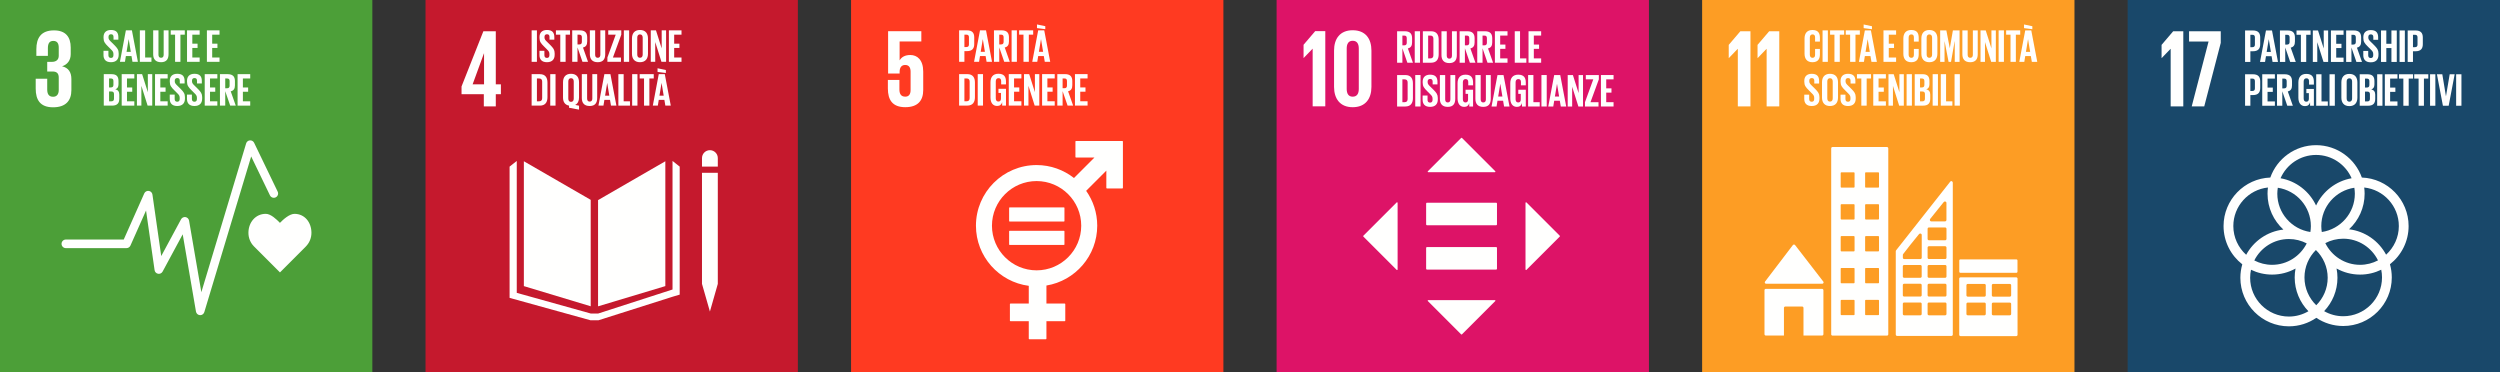<?xml version="1.0" encoding="UTF-8"?>
<svg width="470px" height="70px" viewBox="0 0 470 70" version="1.1" xmlns="http://www.w3.org/2000/svg" xmlns:xlink="http://www.w3.org/1999/xlink">
    <rect x="0" y="0" width="470" height="70" fill="#333333" stroke="none"/>
    <title>terremoto-turchia-siria-ita</title>
    <g id="🔪-05-Export" stroke="none" stroke-width="1" fill="none" fill-rule="evenodd">
        <g id="Icone" transform="translate(-160, -2779)">
            <g id="terremoto-turchia-siria-ita" transform="translate(160, 2779)">
                <g id="SDG-icon-IT--03">
                    <polygon id="Fill-1" fill="#4C9F38" points="0 70 70 70 70 0 0 0"></polygon>
                    <path d="M9.982,20.172 C12.379,20.172 13.42,18.901 13.42,16.942 L13.42,14.859 C13.42,13.567 12.858,12.733 11.67,12.463 C12.649,12.151 13.295,11.358 13.295,10.171 L13.295,8.941 C13.295,6.941 12.337,5.712 10.149,5.712 C7.69,5.712 6.835,7.17 6.835,9.254 L6.835,10.503 L9.002,10.503 L9.002,9.066 C9.002,8.191 9.274,7.691 10.024,7.691 C10.775,7.691 11.044,8.191 11.044,8.962 L11.044,10.483 C11.044,11.233 10.545,11.629 9.774,11.629 L8.877,11.629 L8.877,13.442 L9.878,13.442 C10.711,13.442 11.044,13.838 11.044,14.588 L11.044,16.922 C11.044,17.671 10.711,18.193 9.982,18.193 C9.169,18.193 8.877,17.651 8.877,16.818 L8.877,14.797 L6.712,14.797 L6.712,16.651 C6.712,18.797 7.565,20.172 9.982,20.172" id="Fill-3" fill="#FFFFFE"></path>
                    <path d="M58.551,43.773 C58.551,41.801 57.286,40.203 55.37,40.203 C54.412,40.203 53.256,41.252 52.628,41.897 C52.001,41.251 50.921,40.201 49.963,40.201 C48.047,40.201 46.704,41.8 46.704,43.772 C46.704,44.758 47.092,45.65 47.721,46.297 L52.633,51.217 L57.537,46.302 L57.534,46.299 C58.162,45.652 58.551,44.759 58.551,43.773" id="Fill-4" fill="#FFFFFE"></path>
                    <path d="M37.639,59.251 C37.623,59.251 37.606,59.25 37.589,59.249 C37.216,59.226 36.907,58.949 36.844,58.581 L34.349,44.05 L30.57,51.057 C30.405,51.364 30.059,51.529 29.719,51.468 C29.376,51.407 29.111,51.133 29.062,50.789 L27.457,39.575 L24.522,46.168 C24.392,46.459 24.104,46.647 23.785,46.647 L12.376,46.647 C11.931,46.647 11.57,46.285 11.57,45.84 C11.57,45.395 11.931,45.033 12.376,45.033 L23.261,45.033 L27.122,36.361 C27.269,36.033 27.614,35.841 27.971,35.89 C28.326,35.94 28.607,36.219 28.658,36.575 L30.312,48.138 L34.039,41.227 C34.202,40.924 34.539,40.758 34.88,40.814 C35.219,40.87 35.486,41.135 35.544,41.474 L37.854,54.931 L46.275,26.96 C46.371,26.642 46.652,26.415 46.984,26.389 C47.316,26.364 47.629,26.543 47.773,26.842 L52.204,36.028 C52.398,36.429 52.229,36.911 51.828,37.104 C51.427,37.298 50.945,37.13 50.751,36.728 L47.222,29.411 L38.411,58.677 C38.308,59.019 37.993,59.251 37.639,59.251" id="Fill-5" fill="#FFFFFE"></path>
                    <path d="M19.457,10.349 L19.457,9.555 L20.382,9.555 L20.382,10.367 C20.382,10.699 20.53,10.891 20.871,10.891 C21.185,10.891 21.325,10.681 21.325,10.367 L21.325,10.14 C21.325,9.8 21.185,9.59 20.88,9.302 L20.295,8.717 C19.727,8.159 19.466,7.818 19.466,7.137 L19.466,6.937 C19.466,6.203 19.893,5.636 20.862,5.636 C21.857,5.636 22.25,6.125 22.25,6.98 L22.25,7.46 L21.342,7.46 L21.342,6.945 C21.342,6.605 21.185,6.439 20.871,6.439 C20.592,6.439 20.399,6.596 20.399,6.928 L20.399,7.05 C20.399,7.382 20.583,7.574 20.871,7.853 L21.508,8.482 C22.049,9.031 22.311,9.363 22.311,10.018 L22.311,10.306 C22.311,11.117 21.875,11.694 20.862,11.694 C19.85,11.694 19.457,11.126 19.457,10.349" id="Fill-6" fill="#FFFFFE"></path>
                    <path d="M23.795,9.747 L24.59,9.747 L24.197,7.373 L24.188,7.373 L23.795,9.747 Z M22.547,11.624 L23.664,5.706 L24.799,5.706 L25.925,11.624 L24.904,11.624 L24.721,10.542 L23.664,10.542 L23.49,11.624 L22.547,11.624 L22.547,11.624 Z" id="Fill-7" fill="#FFFFFE"></path>
                    <polyline id="Fill-8" fill="#FFFFFE" points="26.292 5.706 27.287 5.706 27.287 10.812 28.474 10.812 28.474 11.624 26.292 11.624 26.292 5.706"></polyline>
                    <path d="M31.686,5.706 L31.686,10.184 C31.686,11.1 31.294,11.694 30.281,11.694 C29.234,11.694 28.797,11.1 28.797,10.184 L28.797,5.706 L29.792,5.706 L29.792,10.28 C29.792,10.629 29.932,10.864 30.281,10.864 C30.63,10.864 30.77,10.629 30.77,10.28 L30.77,5.706 L31.686,5.706" id="Fill-9" fill="#FFFFFE"></path>
                    <polyline id="Fill-10" fill="#FFFFFE" points="32.097 5.706 34.742 5.706 34.742 6.518 33.921 6.518 33.921 11.624 32.917 11.624 32.917 6.518 32.097 6.518 32.097 5.706"></polyline>
                    <polyline id="Fill-11" fill="#FFFFFE" points="35.161 5.706 37.535 5.706 37.535 6.518 36.156 6.518 36.156 8.211 37.142 8.211 37.142 9.014 36.156 9.014 36.156 10.812 37.535 10.812 37.535 11.624 35.161 11.624 35.161 5.706"></polyline>
                    <polyline id="Fill-12" fill="#FFFFFE" points="38.897 5.706 41.271 5.706 41.271 6.518 39.892 6.518 39.892 8.211 40.878 8.211 40.878 9.014 39.892 9.014 39.892 10.812 41.271 10.812 41.271 11.624 38.897 11.624 38.897 5.706"></polyline>
                    <path d="M20.504,17.197 L20.504,19.047 L20.941,19.047 C21.272,19.047 21.43,18.882 21.43,18.567 L21.43,17.677 C21.43,17.363 21.281,17.197 20.932,17.197 L20.504,17.197 Z M20.504,16.438 L20.853,16.438 C21.176,16.438 21.325,16.272 21.325,15.958 L21.325,15.233 C21.325,14.91 21.176,14.753 20.845,14.753 L20.504,14.753 L20.504,16.438 Z M19.509,13.941 L20.949,13.941 C21.945,13.941 22.276,14.404 22.276,15.242 L22.276,15.844 C22.276,16.342 22.093,16.656 21.683,16.787 C22.18,16.9 22.425,17.232 22.425,17.773 L22.425,18.559 C22.425,19.397 22.049,19.859 21.054,19.859 L19.509,19.859 L19.509,13.941 L19.509,13.941 Z" id="Fill-13" fill="#FFFFFE"></path>
                    <polyline id="Fill-14" fill="#FFFFFE" points="22.879 13.941 25.253 13.941 25.253 14.753 23.874 14.753 23.874 16.446 24.86 16.446 24.86 17.249 23.874 17.249 23.874 19.047 25.253 19.047 25.253 19.859 22.879 19.859 22.879 13.941"></polyline>
                    <polyline id="Fill-15" fill="#FFFFFE" points="26.58 16.141 26.58 19.859 25.742 19.859 25.742 13.941 26.72 13.941 27.793 17.337 27.793 13.941 28.622 13.941 28.622 19.859 27.749 19.859 26.58 16.141"></polyline>
                    <polyline id="Fill-16" fill="#FFFFFE" points="29.146 13.941 31.521 13.941 31.521 14.753 30.142 14.753 30.142 16.446 31.128 16.446 31.128 17.249 30.142 17.249 30.142 19.047 31.521 19.047 31.521 19.859 29.146 19.859 29.146 13.941"></polyline>
                    <path d="M31.914,18.585 L31.914,17.791 L32.839,17.791 L32.839,18.602 C32.839,18.934 32.987,19.126 33.328,19.126 C33.642,19.126 33.782,18.916 33.782,18.602 L33.782,18.375 C33.782,18.035 33.642,17.825 33.336,17.537 L32.751,16.953 C32.184,16.394 31.922,16.054 31.922,15.373 L31.922,15.172 C31.922,14.439 32.35,13.872 33.319,13.872 C34.314,13.872 34.707,14.36 34.707,15.216 L34.707,15.696 L33.799,15.696 L33.799,15.181 C33.799,14.84 33.642,14.674 33.328,14.674 C33.048,14.674 32.856,14.832 32.856,15.163 L32.856,15.286 C32.856,15.617 33.04,15.809 33.328,16.088 L33.965,16.717 C34.506,17.267 34.768,17.598 34.768,18.253 L34.768,18.541 C34.768,19.353 34.331,19.929 33.319,19.929 C32.306,19.929 31.914,19.362 31.914,18.585" id="Fill-17" fill="#FFFFFE"></path>
                    <path d="M35.152,18.585 L35.152,17.791 L36.078,17.791 L36.078,18.602 C36.078,18.934 36.226,19.126 36.566,19.126 C36.881,19.126 37.02,18.916 37.02,18.602 L37.02,18.375 C37.02,18.035 36.881,17.825 36.575,17.537 L35.99,16.953 C35.423,16.394 35.161,16.054 35.161,15.373 L35.161,15.172 C35.161,14.439 35.589,13.872 36.558,13.872 C37.553,13.872 37.945,14.36 37.945,15.216 L37.945,15.696 L37.038,15.696 L37.038,15.181 C37.038,14.84 36.881,14.674 36.566,14.674 C36.287,14.674 36.095,14.832 36.095,15.163 L36.095,15.286 C36.095,15.617 36.278,15.809 36.566,16.088 L37.203,16.717 C37.745,17.267 38.006,17.598 38.006,18.253 L38.006,18.541 C38.006,19.353 37.57,19.929 36.558,19.929 C35.545,19.929 35.152,19.362 35.152,18.585" id="Fill-18" fill="#FFFFFE"></path>
                    <polyline id="Fill-19" fill="#FFFFFE" points="38.487 13.941 40.861 13.941 40.861 14.753 39.482 14.753 39.482 16.446 40.468 16.446 40.468 17.249 39.482 17.249 39.482 19.047 40.861 19.047 40.861 19.859 38.487 19.859 38.487 13.941"></polyline>
                    <path d="M42.345,14.753 L42.345,16.595 L42.677,16.595 C43.017,16.595 43.166,16.42 43.166,16.106 L43.166,15.233 C43.166,14.91 43.017,14.753 42.677,14.753 L42.345,14.753 Z M42.345,17.145 L42.345,19.859 L41.35,19.859 L41.35,13.941 L42.799,13.941 C43.803,13.941 44.169,14.439 44.169,15.268 L44.169,16.027 C44.169,16.665 43.943,17.04 43.375,17.171 L44.326,19.859 L43.279,19.859 L42.345,17.145 L42.345,17.145 Z" id="Fill-20" fill="#FFFFFE"></path>
                    <polyline id="Fill-21" fill="#FFFFFE" points="44.667 13.941 47.041 13.941 47.041 14.753 45.662 14.753 45.662 16.446 46.649 16.446 46.649 17.249 45.662 17.249 45.662 19.047 47.041 19.047 47.041 19.859 44.667 19.859 44.667 13.941"></polyline>
                </g>
                <g id="SDG-icon-IT--04" transform="translate(80, 0)">
                    <polygon id="Fill-1" fill="#C5192D" points="0 70 70 70 70 0 0 0"></polygon>
                    <path d="M8.853,15.855 L10.979,10.04 L11,10.04 L11,15.855 L8.853,15.855 Z M10.958,20.001 L13.209,20.001 L13.209,17.709 L14.168,17.709 L14.168,15.855 L13.209,15.855 L13.209,5.872 L10.874,5.872 L6.77,16.25 L6.77,17.709 L10.958,17.709 L10.958,20.001 L10.958,20.001 Z" id="Fill-3" fill="#FFFFFE"></path>
                    <polyline id="Fill-4" fill="#FFFFFE" points="31.053 37.572 18.486 30.315 18.486 53.79 31.053 57.581 31.053 37.572"></polyline>
                    <polyline id="Fill-5" fill="#FFFFFE" points="32.435 37.62 32.435 57.589 45.083 53.787 45.083 30.316 32.435 37.62"></polyline>
                    <path d="M54.948,29.721 C54.948,28.899 54.282,28.234 53.463,28.234 C52.64,28.234 51.975,28.899 51.975,29.721 L51.975,31.324 L54.948,31.324 L54.948,29.721" id="Fill-6" fill="#FFFFFE"></path>
                    <polyline id="Fill-7" fill="#FFFFFE" points="52.344 53.373 51.975 53.373 53.463 58.57 54.947 53.373 54.578 53.373 54.947 53.373 54.947 32.488 51.974 32.488 51.974 53.373 52.344 53.373"></polyline>
                    <polyline id="Fill-8" fill="#FFFFFE" points="47.782 31.323 46.435 30.259 46.435 54.426 32.472 58.938 31.053 58.938 17.151 55.055 17.151 30.259 15.803 31.323 15.803 56 30.989 60.204 32.535 60.204 46.545 55.755 47.782 55.391 47.782 31.323"></polyline>
                    <polygon id="Fill-9" fill="#FFFFFE" points="19.946 11.624 20.941 11.624 20.941 5.706 19.946 5.706"></polygon>
                    <path d="M21.421,10.349 L21.421,9.555 L22.346,9.555 L22.346,10.367 C22.346,10.699 22.495,10.891 22.835,10.891 C23.149,10.891 23.289,10.681 23.289,10.367 L23.289,10.14 C23.289,9.8 23.149,9.59 22.844,9.302 L22.259,8.717 C21.692,8.159 21.43,7.818 21.43,7.137 L21.43,6.937 C21.43,6.203 21.858,5.636 22.826,5.636 C23.821,5.636 24.214,6.125 24.214,6.98 L24.214,7.46 L23.307,7.46 L23.307,6.945 C23.307,6.605 23.149,6.439 22.835,6.439 C22.556,6.439 22.364,6.596 22.364,6.928 L22.364,7.05 C22.364,7.382 22.547,7.574 22.835,7.853 L23.472,8.482 C24.013,9.031 24.275,9.363 24.275,10.018 L24.275,10.306 C24.275,11.117 23.839,11.694 22.826,11.694 C21.814,11.694 21.421,11.126 21.421,10.349" id="Fill-10" fill="#FFFFFE"></path>
                    <polyline id="Fill-11" fill="#FFFFFE" points="24.512 5.706 27.156 5.706 27.156 6.518 26.336 6.518 26.336 11.624 25.332 11.624 25.332 6.518 24.512 6.518 24.512 5.706"></polyline>
                    <path d="M28.57,6.518 L28.57,8.359 L28.902,8.359 C29.242,8.359 29.391,8.185 29.391,7.871 L29.391,6.998 C29.391,6.675 29.242,6.518 28.902,6.518 L28.57,6.518 Z M28.57,8.909 L28.57,11.624 L27.575,11.624 L27.575,5.706 L29.024,5.706 C30.028,5.706 30.394,6.203 30.394,7.033 L30.394,7.792 C30.394,8.429 30.168,8.805 29.6,8.935 L30.552,11.624 L29.504,11.624 L28.57,8.909 L28.57,8.909 Z" id="Fill-12" fill="#FFFFFE"></path>
                    <path d="M33.782,5.706 L33.782,10.184 C33.782,11.1 33.389,11.694 32.376,11.694 C31.329,11.694 30.893,11.1 30.893,10.184 L30.893,5.706 L31.888,5.706 L31.888,10.28 C31.888,10.629 32.027,10.864 32.376,10.864 C32.726,10.864 32.865,10.629 32.865,10.28 L32.865,5.706 L33.782,5.706" id="Fill-13" fill="#FFFFFE"></path>
                    <polyline id="Fill-14" fill="#FFFFFE" points="35.231 10.812 36.741 10.812 36.741 11.624 34.192 11.624 34.192 10.812 35.755 6.518 34.349 6.518 34.349 5.706 36.802 5.706 36.802 6.518 35.231 10.812"></polyline>
                    <polygon id="Fill-15" fill="#FFFFFE" points="37.282 11.624 38.278 11.624 38.278 5.706 37.282 5.706"></polygon>
                    <path d="M40.826,10.253 L40.826,7.076 C40.826,6.719 40.669,6.465 40.311,6.465 C39.962,6.465 39.805,6.719 39.805,7.076 L39.805,10.253 C39.805,10.611 39.962,10.864 40.311,10.864 C40.669,10.864 40.826,10.611 40.826,10.253 Z M38.81,10.096 L38.81,7.233 C38.81,6.308 39.264,5.636 40.311,5.636 C41.368,5.636 41.821,6.308 41.821,7.233 L41.821,10.096 C41.821,11.013 41.368,11.694 40.311,11.694 C39.264,11.694 38.81,11.013 38.81,10.096 L38.81,10.096 Z" id="Fill-16" fill="#FFFFFE"></path>
                    <polyline id="Fill-17" fill="#FFFFFE" points="43.183 7.906 43.183 11.624 42.345 11.624 42.345 5.706 43.323 5.706 44.397 9.101 44.397 5.706 45.226 5.706 45.226 11.624 44.353 11.624 43.183 7.906"></polyline>
                    <polyline id="Fill-18" fill="#FFFFFE" points="45.75 5.706 48.124 5.706 48.124 6.518 46.745 6.518 46.745 8.211 47.731 8.211 47.731 9.014 46.745 9.014 46.745 10.812 48.124 10.812 48.124 11.624 45.75 11.624 45.75 5.706"></polyline>
                    <path d="M21.36,19.047 C21.77,19.047 21.927,18.803 21.927,18.445 L21.927,15.346 C21.927,14.997 21.77,14.753 21.36,14.753 L20.941,14.753 L20.941,19.047 L21.36,19.047 Z M22.922,15.53 L22.922,18.27 C22.922,19.178 22.547,19.859 21.482,19.859 L19.946,19.859 L19.946,13.941 L21.482,13.941 C22.547,13.941 22.922,14.613 22.922,15.53 L22.922,15.53 Z" id="Fill-19" fill="#FFFFFE"></path>
                    <polygon id="Fill-20" fill="#FFFFFE" points="23.446 19.859 24.442 19.859 24.442 13.941 23.446 13.941"></polygon>
                    <path d="M27.863,18.541 L27.863,15.312 C27.863,14.954 27.706,14.701 27.348,14.701 C26.999,14.701 26.842,14.954 26.842,15.312 L26.842,18.541 C26.842,18.89 26.999,19.152 27.348,19.152 C27.706,19.152 27.863,18.89 27.863,18.541 Z M26.982,20.261 L26.982,19.859 C26.187,19.72 25.847,19.135 25.847,18.332 L25.847,15.469 C25.847,14.544 26.301,13.872 27.348,13.872 C28.404,13.872 28.858,14.544 28.858,15.469 L28.858,18.332 C28.858,18.978 28.631,19.484 28.125,19.728 L28.858,19.868 L28.858,20.61 L26.982,20.261 L26.982,20.261 Z" id="Fill-21" fill="#FFFFFE"></path>
                    <path d="M32.271,13.941 L32.271,18.419 C32.271,19.335 31.879,19.929 30.866,19.929 C29.819,19.929 29.382,19.335 29.382,18.419 L29.382,13.941 L30.377,13.941 L30.377,18.515 C30.377,18.864 30.517,19.1 30.866,19.1 C31.215,19.1 31.355,18.864 31.355,18.515 L31.355,13.941 L32.271,13.941" id="Fill-22" fill="#FFFFFE"></path>
                    <path d="M33.756,17.983 L34.55,17.983 L34.157,15.608 L34.148,15.608 L33.756,17.983 Z M32.508,19.859 L33.625,13.941 L34.759,13.941 L35.885,19.859 L34.864,19.859 L34.681,18.777 L33.625,18.777 L33.45,19.859 L32.508,19.859 L32.508,19.859 Z" id="Fill-23" fill="#FFFFFE"></path>
                    <polyline id="Fill-24" fill="#FFFFFE" points="36.252 13.941 37.247 13.941 37.247 19.047 38.434 19.047 38.434 19.859 36.252 19.859 36.252 13.941"></polyline>
                    <polygon id="Fill-25" fill="#FFFFFE" points="38.845 19.859 39.84 19.859 39.84 13.941 38.845 13.941"></polygon>
                    <polyline id="Fill-26" fill="#FFFFFE" points="40.259 13.941 42.904 13.941 42.904 14.753 42.083 14.753 42.083 19.859 41.079 19.859 41.079 14.753 40.259 14.753 40.259 13.941"></polyline>
                    <path d="M43.977,17.983 L44.772,17.983 L44.379,15.608 L44.37,15.608 L43.977,17.983 Z M43.62,12.833 L45.182,13.164 L45.182,13.723 L43.62,13.522 L43.62,12.833 Z M42.729,19.859 L43.847,13.941 L44.981,13.941 L46.107,19.859 L45.086,19.859 L44.903,18.777 L43.847,18.777 L43.672,19.859 L42.729,19.859 L42.729,19.859 Z" id="Fill-27" fill="#FFFFFE"></path>
                </g>
                <g id="SDG-icon-IT--05" transform="translate(160, 0)">
                    <polygon id="Fill-1" fill="#FF3A21" points="0 70 70 70 70 0 0 0"></polygon>
                    <path d="M11.149,10.341 C10.212,10.341 9.525,10.673 9.15,11.319 L9.128,11.319 L9.128,7.799 L13.211,7.799 L13.211,5.863 L6.963,5.863 L6.963,13.819 L9.128,13.819 L9.128,13.506 C9.128,12.673 9.504,12.214 10.17,12.214 C10.899,12.214 11.192,12.715 11.192,13.486 L11.192,16.902 C11.192,17.652 10.92,18.172 10.191,18.172 C9.379,18.172 9.088,17.631 9.088,16.798 L9.088,15.027 L6.92,15.027 L6.92,16.631 C6.92,18.776 7.774,20.151 10.191,20.151 C12.587,20.151 13.565,18.881 13.565,16.922 L13.565,13.465 C13.565,11.236 12.42,10.341 11.149,10.341" id="Fill-3" fill="#FFFFFE"></path>
                    <path d="M34.879,50.824 C30.252,50.824 26.488,47.059 26.488,42.432 C26.488,37.805 30.252,34.04 34.879,34.04 C39.507,34.04 43.271,37.805 43.271,42.432 C43.271,47.059 39.507,50.824 34.879,50.824 M50.995,26.502 L42.29,26.502 C42.231,26.502 42.18,26.551 42.18,26.613 L42.18,29.505 C42.18,29.567 42.231,29.616 42.29,29.616 L45.756,29.616 L41.908,33.466 C39.969,31.943 37.53,31.031 34.879,31.031 C28.593,31.031 23.478,36.145 23.478,42.432 C23.478,48.22 27.814,53.01 33.408,53.734 L33.408,57.067 L29.974,57.067 C29.91,57.067 29.862,57.117 29.862,57.177 L29.862,60.278 C29.862,60.339 29.91,60.388 29.974,60.388 L33.408,60.388 L33.408,63.669 C33.408,63.73 33.457,63.779 33.518,63.779 L36.617,63.779 C36.678,63.779 36.729,63.73 36.729,63.669 L36.729,60.388 L40.162,60.388 C40.223,60.388 40.272,60.339 40.272,60.278 L40.272,57.177 C40.272,57.117 40.223,57.067 40.162,57.067 L36.729,57.067 L36.729,53.68 C42.138,52.793 46.279,48.088 46.279,42.432 C46.279,39.992 45.507,37.731 44.197,35.875 L47.991,32.08 L47.991,35.318 C47.991,35.379 48.042,35.428 48.103,35.428 L50.995,35.428 C51.057,35.428 51.108,35.379 51.108,35.318 L51.108,26.613 C51.108,26.551 51.057,26.502 50.995,26.502" id="Fill-4" fill="#FFFFFE"></path>
                    <path d="M40.005,38.987 L29.826,38.987 C29.765,38.987 29.716,39.033 29.716,39.087 L29.716,41.551 C29.716,41.609 29.765,41.652 29.826,41.652 L40.005,41.652 C40.068,41.652 40.117,41.609 40.117,41.551 L40.117,39.087 C40.117,39.033 40.068,38.987 40.005,38.987" id="Fill-5" fill="#FFFFFE"></path>
                    <path d="M40.005,43.387 L29.826,43.387 C29.765,43.387 29.716,43.434 29.716,43.49 L29.716,45.954 C29.716,46.009 29.765,46.053 29.826,46.053 L40.005,46.053 C40.068,46.053 40.117,46.009 40.117,45.954 L40.117,43.49 C40.117,43.434 40.068,43.387 40.005,43.387" id="Fill-6" fill="#FFFFFE"></path>
                    <path d="M21.308,6.515 L21.308,8.844 L21.674,8.844 C22.014,8.844 22.162,8.678 22.162,8.355 L22.162,6.994 C22.162,6.672 22.014,6.515 21.674,6.515 L21.308,6.515 Z M20.313,5.703 L21.787,5.703 C22.791,5.703 23.157,6.201 23.157,7.029 L23.157,8.277 C23.157,9.106 22.791,9.612 21.787,9.612 L21.308,9.612 L21.308,11.618 L20.313,11.618 L20.313,5.703 L20.313,5.703 Z" id="Fill-7" fill="#FFFFFE"></path>
                    <path d="M24.37,9.743 L25.164,9.743 L24.771,7.37 L24.763,7.37 L24.37,9.743 Z M23.123,11.618 L24.239,5.703 L25.373,5.703 L26.499,11.618 L25.478,11.618 L25.295,10.537 L24.239,10.537 L24.065,11.618 L23.123,11.618 L23.123,11.618 Z" id="Fill-8" fill="#FFFFFE"></path>
                    <path d="M27.86,6.515 L27.86,8.355 L28.192,8.355 C28.532,8.355 28.68,8.181 28.68,7.867 L28.68,6.994 C28.68,6.672 28.532,6.515 28.192,6.515 L27.86,6.515 Z M27.86,8.905 L27.86,11.618 L26.866,11.618 L26.866,5.703 L28.314,5.703 C29.317,5.703 29.684,6.201 29.684,7.029 L29.684,7.788 C29.684,8.425 29.457,8.8 28.89,8.931 L29.841,11.618 L28.794,11.618 L27.86,8.905 L27.86,8.905 Z" id="Fill-9" fill="#FFFFFE"></path>
                    <polygon id="Fill-10" fill="#FFFFFE" points="30.181 11.618 31.176 11.618 31.176 5.703 30.181 5.703"></polygon>
                    <polyline id="Fill-11" fill="#FFFFFE" points="31.595 5.703 34.238 5.703 34.238 6.515 33.418 6.515 33.418 11.618 32.415 11.618 32.415 6.515 31.595 6.515 31.595 5.703"></polyline>
                    <path d="M35.311,9.743 L36.105,9.743 L35.713,7.37 L35.704,7.37 L35.311,9.743 Z M34.954,4.595 L36.515,4.927 L36.515,5.485 L34.954,5.285 L34.954,4.595 Z M34.064,11.618 L35.181,5.703 L36.315,5.703 L37.44,11.618 L36.419,11.618 L36.236,10.537 L35.181,10.537 L35.006,11.618 L34.064,11.618 L34.064,11.618 Z" id="Fill-12" fill="#FFFFFE"></path>
                    <path d="M21.726,19.038 C22.136,19.038 22.293,18.794 22.293,18.436 L22.293,15.339 C22.293,14.99 22.136,14.746 21.726,14.746 L21.308,14.746 L21.308,19.038 L21.726,19.038 Z M23.288,15.522 L23.288,18.262 C23.288,19.169 22.913,19.85 21.848,19.85 L20.313,19.85 L20.313,13.935 L21.848,13.935 C22.913,13.935 23.288,14.606 23.288,15.522 L23.288,15.522 Z" id="Fill-13" fill="#FFFFFE"></path>
                    <polygon id="Fill-14" fill="#FFFFFE" points="23.812 19.85 24.806 19.85 24.806 13.935 23.812 13.935"></polygon>
                    <path d="M27.712,16.692 L29.125,16.692 L29.125,19.85 L28.41,19.85 L28.41,19.204 C28.279,19.649 28,19.92 27.459,19.92 C26.604,19.92 26.211,19.239 26.211,18.323 L26.211,15.461 C26.211,14.537 26.656,13.865 27.703,13.865 C28.802,13.865 29.125,14.476 29.125,15.348 L29.125,15.871 L28.218,15.871 L28.218,15.269 C28.218,14.903 28.078,14.694 27.72,14.694 C27.363,14.694 27.206,14.947 27.206,15.304 L27.206,18.48 C27.206,18.838 27.354,19.091 27.694,19.091 C28.017,19.091 28.183,18.908 28.183,18.524 L28.183,17.477 L27.712,17.477 L27.712,16.692" id="Fill-15" fill="#FFFFFE"></path>
                    <polyline id="Fill-16" fill="#FFFFFE" points="29.649 13.935 32.022 13.935 32.022 14.746 30.643 14.746 30.643 16.438 31.629 16.438 31.629 17.241 30.643 17.241 30.643 19.038 32.022 19.038 32.022 19.85 29.649 19.85 29.649 13.935"></polyline>
                    <polyline id="Fill-17" fill="#FFFFFE" points="33.348 16.133 33.348 19.85 32.511 19.85 32.511 13.935 33.488 13.935 34.561 17.328 34.561 13.935 35.39 13.935 35.39 19.85 34.517 19.85 33.348 16.133"></polyline>
                    <polyline id="Fill-18" fill="#FFFFFE" points="35.914 13.935 38.287 13.935 38.287 14.746 36.908 14.746 36.908 16.438 37.894 16.438 37.894 17.241 36.908 17.241 36.908 19.038 38.287 19.038 38.287 19.85 35.914 19.85 35.914 13.935"></polyline>
                    <path d="M39.77,14.746 L39.77,16.587 L40.101,16.587 C40.442,16.587 40.59,16.412 40.59,16.098 L40.59,15.226 C40.59,14.903 40.442,14.746 40.101,14.746 L39.77,14.746 Z M39.77,17.137 L39.77,19.85 L38.775,19.85 L38.775,13.935 L40.223,13.935 C41.227,13.935 41.593,14.432 41.593,15.261 L41.593,16.02 C41.593,16.657 41.367,17.032 40.799,17.163 L41.75,19.85 L40.703,19.85 L39.77,17.137 L39.77,17.137 Z" id="Fill-19" fill="#FFFFFE"></path>
                    <polyline id="Fill-20" fill="#FFFFFE" points="42.091 13.935 44.464 13.935 44.464 14.746 43.086 14.746 43.086 16.438 44.071 16.438 44.071 17.241 43.086 17.241 43.086 19.038 44.464 19.038 44.464 19.85 42.091 19.85 42.091 13.935"></polyline>
                </g>
                <g id="SDG-icon-IT--10" transform="translate(240, 0)">
                    <polygon id="Fill-1" fill="#DD1367" points="0 70 70 70 70 0 0 0"></polygon>
                    <polyline id="Fill-3" fill="#FFFFFE" points="6.78 9.167 6.78 19.988 9.156 19.988 9.156 5.852 7.259 5.852 5.07 8.417 5.07 10.898 5.09 10.898 6.758 9.167 6.78 9.167"></polyline>
                    <path d="M13.18,16.715 L13.18,9.126 C13.18,8.271 13.492,7.666 14.306,7.666 C15.14,7.666 15.452,8.271 15.452,9.126 L15.452,16.715 C15.452,17.57 15.14,18.174 14.306,18.174 C13.492,18.174 13.18,17.57 13.18,16.715 M17.829,16.34 L17.829,9.501 C17.829,7.29 16.725,5.686 14.306,5.686 C11.909,5.686 10.802,7.29 10.802,9.501 L10.802,16.34 C10.802,18.528 11.909,20.155 14.306,20.155 C16.725,20.155 17.829,18.528 17.829,16.34" id="Fill-4" fill="#FFFFFE"></path>
                    <path d="M41.29,46.447 L28.255,46.447 C28.177,46.447 28.113,46.518 28.113,46.605 L28.113,50.522 C28.113,50.611 28.177,50.681 28.255,50.681 L41.29,50.681 C41.37,50.681 41.433,50.611 41.433,50.522 L41.433,46.605 C41.433,46.518 41.37,46.447 41.29,46.447" id="Fill-5" fill="#FFFFFE"></path>
                    <path d="M41.29,38.111 L28.255,38.111 C28.177,38.111 28.113,38.182 28.113,38.269 L28.113,42.187 C28.113,42.276 28.177,42.346 28.255,42.346 L41.29,42.346 C41.37,42.346 41.433,42.276 41.433,42.187 L41.433,38.269 C41.433,38.182 41.37,38.111 41.29,38.111" id="Fill-6" fill="#FFFFFE"></path>
                    <path d="M41.107,32.189 L34.85,25.932 C34.808,25.89 34.739,25.89 34.697,25.932 L28.44,32.189 C28.372,32.257 28.42,32.374 28.516,32.374 L41.03,32.374 C41.127,32.374 41.175,32.257 41.107,32.189" id="Fill-7" fill="#FFFFFE"></path>
                    <path d="M46.98,50.729 L53.237,44.473 C53.28,44.43 53.28,44.362 53.237,44.32 L46.98,38.063 C46.912,37.995 46.796,38.043 46.796,38.139 L46.796,50.653 C46.796,50.749 46.912,50.798 46.98,50.729" id="Fill-8" fill="#FFFFFE"></path>
                    <path d="M28.44,56.603 L34.697,62.86 C34.739,62.902 34.808,62.902 34.85,62.86 L41.107,56.603 C41.175,56.535 41.127,56.419 41.03,56.419 L28.516,56.419 C28.42,56.419 28.372,56.535 28.44,56.603" id="Fill-9" fill="#FFFFFE"></path>
                    <path d="M22.566,38.063 L16.309,44.32 C16.267,44.362 16.267,44.43 16.309,44.473 L22.566,50.729 C22.634,50.798 22.751,50.749 22.751,50.653 L22.751,38.139 C22.751,38.043 22.634,37.995 22.566,38.063" id="Fill-10" fill="#FFFFFE"></path>
                    <path d="M23.649,6.687 L23.649,8.528 L23.981,8.528 C24.321,8.528 24.469,8.354 24.469,8.039 L24.469,7.167 C24.469,6.844 24.321,6.687 23.981,6.687 L23.649,6.687 Z M23.649,9.078 L23.649,11.791 L22.655,11.791 L22.655,5.876 L24.103,5.876 C25.106,5.876 25.473,6.373 25.473,7.202 L25.473,7.961 C25.473,8.598 25.246,8.973 24.679,9.104 L25.63,11.791 L24.583,11.791 L23.649,9.078 L23.649,9.078 Z" id="Fill-11" fill="#FFFFFE"></path>
                    <polygon id="Fill-12" fill="#FFFFFE" points="25.97 11.791 26.965 11.791 26.965 5.876 25.97 5.876"></polygon>
                    <path d="M28.91,10.98 C29.32,10.98 29.478,10.735 29.478,10.378 L29.478,7.28 C29.478,6.932 29.32,6.687 28.91,6.687 L28.492,6.687 L28.492,10.98 L28.91,10.98 Z M30.472,7.464 L30.472,10.203 C30.472,11.11 30.097,11.791 29.033,11.791 L27.497,11.791 L27.497,5.876 L29.033,5.876 C30.097,5.876 30.472,6.548 30.472,7.464 L30.472,7.464 Z" id="Fill-13" fill="#FFFFFE"></path>
                    <path d="M33.884,5.876 L33.884,10.351 C33.884,11.267 33.491,11.861 32.479,11.861 C31.432,11.861 30.996,11.267 30.996,10.351 L30.996,5.876 L31.99,5.876 L31.99,10.447 C31.99,10.796 32.13,11.032 32.479,11.032 C32.828,11.032 32.967,10.796 32.967,10.447 L32.967,5.876 L33.884,5.876" id="Fill-14" fill="#FFFFFE"></path>
                    <path d="M35.402,6.687 L35.402,8.528 L35.734,8.528 C36.074,8.528 36.222,8.354 36.222,8.039 L36.222,7.167 C36.222,6.844 36.074,6.687 35.734,6.687 L35.402,6.687 Z M35.402,9.078 L35.402,11.791 L34.407,11.791 L34.407,5.876 L35.856,5.876 C36.859,5.876 37.225,6.373 37.225,7.202 L37.225,7.961 C37.225,8.598 36.998,8.973 36.431,9.104 L37.382,11.791 L36.335,11.791 L35.402,9.078 L35.402,9.078 Z" id="Fill-15" fill="#FFFFFE"></path>
                    <path d="M38.718,6.687 L38.718,8.528 L39.049,8.528 C39.389,8.528 39.538,8.354 39.538,8.039 L39.538,7.167 C39.538,6.844 39.389,6.687 39.049,6.687 L38.718,6.687 Z M38.718,9.078 L38.718,11.791 L37.723,11.791 L37.723,5.876 L39.171,5.876 C40.174,5.876 40.541,6.373 40.541,7.202 L40.541,7.961 C40.541,8.598 40.314,8.973 39.747,9.104 L40.698,11.791 L39.651,11.791 L38.718,9.078 L38.718,9.078 Z" id="Fill-16" fill="#FFFFFE"></path>
                    <polyline id="Fill-17" fill="#FFFFFE" points="41.039 5.876 43.412 5.876 43.412 6.687 42.033 6.687 42.033 8.38 43.019 8.38 43.019 9.182 42.033 9.182 42.033 10.98 43.412 10.98 43.412 11.791 41.039 11.791 41.039 5.876"></polyline>
                    <polyline id="Fill-18" fill="#FFFFFE" points="44.773 5.876 45.768 5.876 45.768 10.98 46.954 10.98 46.954 11.791 44.773 11.791 44.773 5.876"></polyline>
                    <polyline id="Fill-19" fill="#FFFFFE" points="47.364 5.876 49.737 5.876 49.737 6.687 48.359 6.687 48.359 8.38 49.345 8.38 49.345 9.182 48.359 9.182 48.359 10.98 49.737 10.98 49.737 11.791 47.364 11.791 47.364 5.876"></polyline>
                    <path d="M24.068,19.211 C24.478,19.211 24.635,18.967 24.635,18.609 L24.635,15.512 C24.635,15.163 24.478,14.919 24.068,14.919 L23.649,14.919 L23.649,19.211 L24.068,19.211 Z M25.63,15.695 L25.63,18.434 C25.63,19.342 25.254,20.022 24.19,20.022 L22.655,20.022 L22.655,14.107 L24.19,14.107 C25.254,14.107 25.63,14.779 25.63,15.695 L25.63,15.695 Z" id="Fill-20" fill="#FFFFFE"></path>
                    <polygon id="Fill-21" fill="#FFFFFE" points="26.066 20.022 27.061 20.022 27.061 14.107 26.066 14.107"></polygon>
                    <path d="M27.453,18.749 L27.453,17.955 L28.378,17.955 L28.378,18.766 C28.378,19.098 28.526,19.29 28.867,19.29 C29.181,19.29 29.32,19.08 29.32,18.766 L29.32,18.539 C29.32,18.199 29.181,17.99 28.875,17.702 L28.291,17.117 C27.724,16.559 27.462,16.219 27.462,15.538 L27.462,15.337 C27.462,14.605 27.89,14.038 28.858,14.038 C29.853,14.038 30.245,14.526 30.245,15.381 L30.245,15.861 L29.338,15.861 L29.338,15.346 C29.338,15.006 29.181,14.84 28.867,14.84 C28.588,14.84 28.396,14.997 28.396,15.329 L28.396,15.451 C28.396,15.782 28.579,15.974 28.867,16.253 L29.504,16.882 C30.045,17.431 30.306,17.763 30.306,18.417 L30.306,18.705 C30.306,19.516 29.87,20.092 28.858,20.092 C27.846,20.092 27.453,19.525 27.453,18.749" id="Fill-22" fill="#FFFFFE"></path>
                    <path d="M33.587,14.107 L33.587,18.583 C33.587,19.499 33.194,20.092 32.182,20.092 C31.135,20.092 30.699,19.499 30.699,18.583 L30.699,14.107 L31.694,14.107 L31.694,18.679 C31.694,19.028 31.833,19.263 32.182,19.263 C32.531,19.263 32.671,19.028 32.671,18.679 L32.671,14.107 L33.587,14.107" id="Fill-23" fill="#FFFFFE"></path>
                    <path d="M35.524,16.864 L36.937,16.864 L36.937,20.022 L36.222,20.022 L36.222,19.377 C36.091,19.822 35.812,20.092 35.271,20.092 C34.416,20.092 34.023,19.412 34.023,18.496 L34.023,15.634 C34.023,14.709 34.468,14.038 35.515,14.038 C36.615,14.038 36.937,14.648 36.937,15.521 L36.937,16.044 L36.03,16.044 L36.03,15.442 C36.03,15.076 35.89,14.866 35.533,14.866 C35.175,14.866 35.018,15.119 35.018,15.477 L35.018,18.653 C35.018,19.01 35.166,19.263 35.507,19.263 C35.829,19.263 35.995,19.08 35.995,18.696 L35.995,17.649 L35.524,17.649 L35.524,16.864" id="Fill-24" fill="#FFFFFE"></path>
                    <path d="M40.262,14.107 L40.262,18.583 C40.262,19.499 39.869,20.092 38.857,20.092 C37.81,20.092 37.374,19.499 37.374,18.583 L37.374,14.107 L38.369,14.107 L38.369,18.679 C38.369,19.028 38.508,19.263 38.857,19.263 C39.206,19.263 39.346,19.028 39.346,18.679 L39.346,14.107 L40.262,14.107" id="Fill-25" fill="#FFFFFE"></path>
                    <path d="M41.658,18.147 L42.452,18.147 L42.059,15.774 L42.051,15.774 L41.658,18.147 Z M40.41,20.022 L41.527,14.107 L42.661,14.107 L43.787,20.022 L42.766,20.022 L42.583,18.94 L41.527,18.94 L41.353,20.022 L40.41,20.022 L40.41,20.022 Z" id="Fill-26" fill="#FFFFFE"></path>
                    <path d="M45.436,16.864 L46.849,16.864 L46.849,20.022 L46.134,20.022 L46.134,19.377 C46.003,19.822 45.724,20.092 45.183,20.092 C44.328,20.092 43.935,19.412 43.935,18.496 L43.935,15.634 C43.935,14.709 44.38,14.038 45.427,14.038 C46.526,14.038 46.849,14.648 46.849,15.521 L46.849,16.044 L45.942,16.044 L45.942,15.442 C45.942,15.076 45.802,14.866 45.445,14.866 C45.087,14.866 44.93,15.119 44.93,15.477 L44.93,18.653 C44.93,19.01 45.078,19.263 45.419,19.263 C45.741,19.263 45.907,19.08 45.907,18.696 L45.907,17.649 L45.436,17.649 L45.436,16.864" id="Fill-27" fill="#FFFFFE"></path>
                    <polyline id="Fill-28" fill="#FFFFFE" points="47.286 14.107 48.28 14.107 48.28 19.211 49.467 19.211 49.467 20.022 47.286 20.022 47.286 14.107"></polyline>
                    <polygon id="Fill-29" fill="#FFFFFE" points="49.79 20.022 50.784 20.022 50.784 14.107 49.79 14.107"></polygon>
                    <path d="M52.32,18.147 L53.114,18.147 L52.721,15.774 L52.713,15.774 L52.32,18.147 Z M51.073,20.022 L52.189,14.107 L53.323,14.107 L54.449,20.022 L53.428,20.022 L53.245,18.94 L52.189,18.94 L52.015,20.022 L51.073,20.022 L51.073,20.022 Z" id="Fill-30" fill="#FFFFFE"></path>
                    <polyline id="Fill-31" fill="#FFFFFE" points="55.566 16.306 55.566 20.022 54.728 20.022 54.728 14.107 55.705 14.107 56.778 17.501 56.778 14.107 57.607 14.107 57.607 20.022 56.735 20.022 55.566 16.306"></polyline>
                    <polyline id="Fill-32" fill="#FFFFFE" points="59.012 19.211 60.521 19.211 60.521 20.022 57.974 20.022 57.974 19.211 59.536 14.919 58.131 14.919 58.131 14.107 60.582 14.107 60.582 14.919 59.012 19.211"></polyline>
                    <polyline id="Fill-33" fill="#FFFFFE" points="60.975 14.107 63.349 14.107 63.349 14.919 61.97 14.919 61.97 16.611 62.956 16.611 62.956 17.414 61.97 17.414 61.97 19.211 63.349 19.211 63.349 20.022 60.975 20.022 60.975 14.107"></polyline>
                </g>
                <g id="SDG-icon-IT--11" transform="translate(320, 0)">
                    <polygon id="Fill-1" fill="#FD9D24" points="0 70 70 70 70 0 0 0"></polygon>
                    <polyline id="Fill-3" fill="#FFFFFE" points="5.002 8.436 5.002 10.915 5.022 10.915 6.689 9.185 6.71 9.185 6.71 20 9.086 20 9.086 5.872 7.189 5.872 5.002 8.436"></polyline>
                    <polyline id="Fill-4" fill="#FFFFFE" points="10.419 8.436 10.419 10.915 10.44 10.915 12.107 9.185 12.128 9.185 12.128 20 14.504 20 14.504 5.872 12.608 5.872 10.419 8.436"></polyline>
                    <path d="M12.035,53.346 L22.575,53.346 C22.718,53.346 22.834,53.229 22.834,53.086 C22.834,53.02 22.807,52.96 22.766,52.914 L22.751,52.899 L17.508,46.114 L17.457,46.058 C17.409,46.006 17.341,45.974 17.266,45.974 C17.201,45.974 17.142,46.001 17.096,46.04 L17.065,46.077 L17.015,46.132 L11.899,52.846 L11.821,52.942 C11.793,52.983 11.776,53.033 11.776,53.086 C11.776,53.229 11.893,53.346 12.035,53.346" id="Fill-5" fill="#FFFFFE"></path>
                    <path d="M22.543,54.302 L11.983,54.302 C11.84,54.302 11.724,54.418 11.724,54.561 L11.724,62.826 C11.724,62.968 11.84,63.085 11.983,63.085 L15.382,63.085 L15.382,57.885 C15.382,57.742 15.497,57.627 15.64,57.627 L18.796,57.627 C18.939,57.627 19.054,57.742 19.054,57.885 L19.054,63.085 L22.543,63.085 C22.686,63.085 22.802,62.968 22.802,62.826 L22.802,54.561 C22.802,54.418 22.686,54.302 22.543,54.302" id="Fill-6" fill="#FFFFFE"></path>
                    <path d="M58.097,55.522 C58.097,55.66 57.983,55.771 57.841,55.771 L54.719,55.771 C54.577,55.771 54.463,55.66 54.463,55.522 L54.463,53.623 C54.463,53.486 54.577,53.375 54.719,53.375 L57.841,53.375 C57.983,53.375 58.097,53.486 58.097,53.623 L58.097,55.522 Z M58.097,59.029 C58.097,59.168 57.983,59.279 57.841,59.279 L54.719,59.279 C54.577,59.279 54.463,59.168 54.463,59.029 L54.463,57.132 C54.463,56.993 54.577,56.883 54.719,56.883 L57.841,56.883 C57.983,56.883 58.097,56.993 58.097,57.132 L58.097,59.029 Z M53.324,55.522 C53.324,55.66 53.21,55.771 53.069,55.771 L49.946,55.771 C49.804,55.771 49.689,55.66 49.689,55.522 L49.689,53.623 C49.689,53.486 49.804,53.375 49.946,53.375 L53.069,53.375 C53.21,53.375 53.324,53.486 53.324,53.623 L53.324,55.522 Z M53.324,59.029 C53.324,59.168 53.21,59.279 53.069,59.279 L49.946,59.279 C49.804,59.279 49.689,59.168 49.689,59.029 L49.689,57.132 C49.689,56.993 49.804,56.883 49.946,56.883 L53.069,56.883 C53.21,56.883 53.324,56.993 53.324,57.132 L53.324,59.029 Z M59.043,52.139 L48.59,52.139 C48.449,52.139 48.335,52.248 48.335,52.387 L48.335,62.942 C48.335,63.079 48.449,63.19 48.59,63.19 L59.043,63.19 C59.185,63.19 59.299,63.079 59.299,62.942 L59.299,52.387 C59.299,52.248 59.185,52.139 59.043,52.139 L59.043,52.139 Z" id="Fill-7" fill="#FFFFFE"></path>
                    <path d="M33.254,35.14 C33.254,35.213 33.193,35.274 33.118,35.274 L30.777,35.274 C30.702,35.274 30.643,35.213 30.643,35.14 L30.643,32.529 C30.643,32.455 30.702,32.395 30.777,32.395 L33.118,32.395 C33.193,32.395 33.254,32.455 33.254,32.529 L33.254,35.14 Z M33.254,41.133 C33.254,41.207 33.193,41.268 33.118,41.268 L30.777,41.268 C30.702,41.268 30.643,41.207 30.643,41.133 L30.643,38.522 C30.643,38.448 30.702,38.39 30.777,38.39 L33.118,38.39 C33.193,38.39 33.254,38.448 33.254,38.522 L33.254,41.133 Z M33.254,47.128 C33.254,47.202 33.193,47.263 33.118,47.263 L30.777,47.263 C30.702,47.263 30.643,47.202 30.643,47.128 L30.643,44.517 C30.643,44.443 30.702,44.383 30.777,44.383 L33.118,44.383 C33.193,44.383 33.254,44.443 33.254,44.517 L33.254,47.128 Z M33.254,53.121 C33.254,53.197 33.193,53.256 33.118,53.256 L30.777,53.256 C30.702,53.256 30.643,53.197 30.643,53.121 L30.643,50.512 C30.643,50.436 30.702,50.378 30.777,50.378 L33.118,50.378 C33.193,50.378 33.254,50.436 33.254,50.512 L33.254,53.121 Z M33.254,59.116 C33.254,59.19 33.193,59.25 33.118,59.25 L30.777,59.25 C30.702,59.25 30.643,59.19 30.643,59.116 L30.643,56.506 C30.643,56.432 30.702,56.372 30.777,56.372 L33.118,56.372 C33.193,56.372 33.254,56.432 33.254,56.506 L33.254,59.116 Z M28.66,35.14 C28.66,35.213 28.6,35.274 28.526,35.274 L26.184,35.274 C26.11,35.274 26.049,35.213 26.049,35.14 L26.049,32.529 C26.049,32.455 26.11,32.395 26.184,32.395 L28.526,32.395 C28.6,32.395 28.66,32.455 28.66,32.529 L28.66,35.14 Z M28.66,41.133 C28.66,41.207 28.6,41.268 28.526,41.268 L26.184,41.268 C26.11,41.268 26.049,41.207 26.049,41.133 L26.049,38.522 C26.049,38.448 26.11,38.39 26.184,38.39 L28.526,38.39 C28.6,38.39 28.66,38.448 28.66,38.522 L28.66,41.133 Z M28.66,47.128 C28.66,47.202 28.6,47.263 28.526,47.263 L26.184,47.263 C26.11,47.263 26.049,47.202 26.049,47.128 L26.049,44.517 C26.049,44.443 26.11,44.383 26.184,44.383 L28.526,44.383 C28.6,44.383 28.66,44.443 28.66,44.517 L28.66,47.128 Z M28.66,53.121 C28.66,53.197 28.6,53.256 28.526,53.256 L26.184,53.256 C26.11,53.256 26.049,53.197 26.049,53.121 L26.049,50.512 C26.049,50.436 26.11,50.378 26.184,50.378 L28.526,50.378 C28.6,50.378 28.66,50.436 28.66,50.512 L28.66,53.121 Z M28.66,59.116 C28.66,59.19 28.6,59.25 28.526,59.25 L26.184,59.25 C26.11,59.25 26.049,59.19 26.049,59.116 L26.049,56.506 C26.049,56.432 26.11,56.372 26.184,56.372 L28.526,56.372 C28.6,56.372 28.66,56.432 28.66,56.506 L28.66,59.116 Z M34.745,27.639 L24.516,27.639 C24.379,27.639 24.266,27.75 24.266,27.89 L24.266,62.848 C24.266,62.986 24.379,63.098 24.516,63.098 L34.745,63.098 C34.882,63.098 34.997,62.986 34.997,62.848 L34.997,27.89 C34.997,27.75 34.882,27.639 34.745,27.639 L34.745,27.639 Z" id="Fill-8" fill="#FFFFFE"></path>
                    <path d="M59.287,51.077 C59.287,51.194 59.194,51.288 59.077,51.288 L48.556,51.288 C48.441,51.288 48.346,51.194 48.346,51.077 L48.346,48.973 C48.346,48.857 48.441,48.763 48.556,48.763 L59.077,48.763 C59.194,48.763 59.287,48.857 59.287,48.973 L59.287,51.077" id="Fill-9" fill="#FFFFFE"></path>
                    <path d="M45.938,44.922 C45.938,45.061 45.825,45.172 45.688,45.172 L42.64,45.172 C42.5,45.172 42.388,45.061 42.388,44.922 L42.388,43.014 C42.388,42.874 42.5,42.763 42.64,42.763 L45.688,42.763 C45.825,42.763 45.938,42.874 45.938,43.014 L45.938,44.922 Z M45.938,48.449 C45.938,48.587 45.825,48.698 45.688,48.698 L42.64,48.698 C42.5,48.698 42.388,48.587 42.388,48.449 L42.388,46.54 C42.388,46.402 42.5,46.29 42.64,46.29 L45.688,46.29 C45.825,46.29 45.938,46.402 45.938,46.54 L45.938,48.449 Z M45.938,51.976 C45.938,52.112 45.825,52.225 45.688,52.225 L42.64,52.225 C42.5,52.225 42.388,52.112 42.388,51.976 L42.388,50.066 C42.388,49.928 42.5,49.816 42.64,49.816 L45.688,49.816 C45.825,49.816 45.938,49.928 45.938,50.066 L45.938,51.976 Z M45.938,55.501 C45.938,55.64 45.825,55.752 45.688,55.752 L42.64,55.752 C42.5,55.752 42.388,55.64 42.388,55.501 L42.388,53.593 C42.388,53.454 42.5,53.343 42.64,53.343 L45.688,53.343 C45.825,53.343 45.938,53.454 45.938,53.593 L45.938,55.501 Z M45.938,59.027 C45.938,59.166 45.825,59.277 45.688,59.277 L42.64,59.277 C42.5,59.277 42.388,59.166 42.388,59.027 L42.388,57.119 C42.388,56.981 42.5,56.87 42.64,56.87 L45.688,56.87 C45.825,56.87 45.938,56.981 45.938,57.119 L45.938,59.027 Z M41.286,44.249 L41.286,48.452 C41.286,48.591 41.173,48.702 41.036,48.702 L37.988,48.702 C37.849,48.702 37.736,48.591 37.736,48.452 L37.736,47.923 C37.738,47.89 37.744,47.859 37.755,47.83 C37.76,47.82 37.761,47.815 37.771,47.801 C37.777,47.789 37.785,47.778 37.793,47.768 C37.8,47.756 37.812,47.74 37.821,47.727 C38.211,47.169 39.97,45.003 40.708,44.097 L40.782,44.008 C40.836,43.943 40.916,43.902 41.007,43.902 C41.147,43.902 41.259,44.003 41.286,44.135 L41.286,44.249 Z M41.277,51.976 C41.277,52.112 41.166,52.225 41.027,52.225 L37.979,52.225 C37.84,52.225 37.729,52.112 37.729,51.976 L37.729,50.066 C37.729,49.928 37.84,49.816 37.979,49.816 L41.027,49.816 C41.166,49.816 41.277,49.928 41.277,50.066 L41.277,51.976 Z M41.277,55.501 C41.277,55.64 41.166,55.752 41.027,55.752 L37.979,55.752 C37.84,55.752 37.729,55.64 37.729,55.501 L37.729,53.593 C37.729,53.454 37.84,53.343 37.979,53.343 L41.027,53.343 C41.166,53.343 41.277,53.454 41.277,53.593 L41.277,55.501 Z M41.277,59.027 C41.277,59.166 41.166,59.277 41.027,59.277 L37.979,59.277 C37.84,59.277 37.729,59.166 37.729,59.027 L37.729,57.119 C37.729,56.981 37.84,56.87 37.979,56.87 L41.027,56.87 C41.166,56.87 41.277,56.981 41.277,57.119 L41.277,59.027 Z M42.868,41.166 L42.94,41.076 C43.628,40.194 44.787,38.766 45.352,38.073 L45.426,37.985 C45.48,37.92 45.561,37.879 45.651,37.879 C45.791,37.879 45.903,37.98 45.93,38.113 L45.93,41.339 C45.93,41.495 45.807,41.62 45.653,41.627 C45.648,41.627 45.644,41.629 45.64,41.629 C45.636,41.629 45.632,41.627 45.627,41.627 L43.115,41.627 C43.11,41.627 43.106,41.629 43.102,41.629 C43.098,41.629 43.094,41.627 43.089,41.627 C42.935,41.62 42.812,41.495 42.812,41.339 C42.812,41.274 42.832,41.215 42.868,41.166 Z M47.101,34.241 C47.067,34.128 46.967,34.045 46.844,34.045 C46.789,34.045 46.741,34.065 46.698,34.093 C46.691,34.098 46.685,34.101 46.679,34.106 L46.592,34.215 L36.539,46.968 L36.492,47.03 C36.441,47.081 36.407,47.151 36.405,47.229 L36.405,62.901 C36.405,63.039 36.518,63.15 36.656,63.15 L46.875,63.15 C47.014,63.15 47.125,63.039 47.125,62.901 L47.125,34.345 C47.125,34.308 47.115,34.272 47.101,34.241 L47.101,34.241 Z" id="Fill-10" fill="#FFFFFE"></path>
                    <path d="M19.254,10.1 L19.254,7.237 C19.254,6.311 19.69,5.639 20.738,5.639 C21.838,5.639 22.143,6.25 22.143,7.123 L22.143,7.821 L21.235,7.821 L21.235,7.045 C21.235,6.678 21.113,6.468 20.755,6.468 C20.397,6.468 20.249,6.722 20.249,7.08 L20.249,10.257 C20.249,10.614 20.397,10.868 20.755,10.868 C21.113,10.868 21.235,10.641 21.235,10.292 L21.235,9.2 L22.143,9.2 L22.143,10.222 C22.143,11.068 21.794,11.697 20.738,11.697 C19.69,11.697 19.254,11.016 19.254,10.1" id="Fill-11" fill="#FFFFFE"></path>
                    <polygon id="Fill-12" fill="#FFFFFE" points="22.641 11.627 23.636 11.627 23.636 5.709 22.641 5.709"></polygon>
                    <polyline id="Fill-13" fill="#FFFFFE" points="24.055 5.709 26.7 5.709 26.7 6.521 25.879 6.521 25.879 11.627 24.876 11.627 24.876 6.521 24.055 6.521 24.055 5.709"></polyline>
                    <polyline id="Fill-14" fill="#FFFFFE" points="27.005 5.709 29.65 5.709 29.65 6.521 28.83 6.521 28.83 11.627 27.826 11.627 27.826 6.521 27.005 6.521 27.005 5.709"></polyline>
                    <path d="M30.724,9.75 L31.518,9.75 L31.126,7.376 L31.117,7.376 L30.724,9.75 Z M30.366,4.601 L31.929,4.932 L31.929,5.491 L30.366,5.29 L30.366,4.601 Z M29.476,11.627 L30.593,5.709 L31.728,5.709 L32.854,11.627 L31.833,11.627 L31.649,10.545 L30.593,10.545 L30.419,11.627 L29.476,11.627 L29.476,11.627 Z" id="Fill-15" fill="#FFFFFE"></path>
                    <polyline id="Fill-16" fill="#FFFFFE" points="34.094 5.709 36.468 5.709 36.468 6.521 35.089 6.521 35.089 8.214 36.075 8.214 36.075 9.017 35.089 9.017 35.089 10.815 36.468 10.815 36.468 11.627 34.094 11.627 34.094 5.709"></polyline>
                    <path d="M37.83,10.1 L37.83,7.237 C37.83,6.311 38.266,5.639 39.314,5.639 C40.413,5.639 40.719,6.25 40.719,7.123 L40.719,7.821 L39.811,7.821 L39.811,7.045 C39.811,6.678 39.689,6.468 39.331,6.468 C38.973,6.468 38.825,6.722 38.825,7.08 L38.825,10.257 C38.825,10.614 38.973,10.868 39.331,10.868 C39.689,10.868 39.811,10.641 39.811,10.292 L39.811,9.2 L40.719,9.2 L40.719,10.222 C40.719,11.068 40.37,11.697 39.314,11.697 C38.266,11.697 37.83,11.016 37.83,10.1" id="Fill-17" fill="#FFFFFE"></path>
                    <path d="M43.233,10.257 L43.233,7.08 C43.233,6.722 43.076,6.468 42.718,6.468 C42.369,6.468 42.212,6.722 42.212,7.08 L42.212,10.257 C42.212,10.614 42.369,10.868 42.718,10.868 C43.076,10.868 43.233,10.614 43.233,10.257 Z M41.217,10.1 L41.217,7.237 C41.217,6.311 41.671,5.639 42.718,5.639 C43.774,5.639 44.228,6.311 44.228,7.237 L44.228,10.1 C44.228,11.016 43.774,11.697 42.718,11.697 C41.671,11.697 41.217,11.016 41.217,10.1 L41.217,10.1 Z" id="Fill-18" fill="#FFFFFE"></path>
                    <polyline id="Fill-19" fill="#FFFFFE" points="47.493 7.786 47.466 7.786 46.794 11.627 46.332 11.627 45.59 7.786 45.572 7.786 45.572 11.627 44.752 11.627 44.752 5.709 45.913 5.709 46.559 9.044 46.567 9.044 47.144 5.709 48.4 5.709 48.4 11.627 47.493 11.627 47.493 7.786"></polyline>
                    <path d="M51.814,5.709 L51.814,10.187 C51.814,11.103 51.421,11.697 50.408,11.697 C49.361,11.697 48.925,11.103 48.925,10.187 L48.925,5.709 L49.92,5.709 L49.92,10.283 C49.92,10.632 50.059,10.868 50.408,10.868 C50.758,10.868 50.897,10.632 50.897,10.283 L50.897,5.709 L51.814,5.709" id="Fill-20" fill="#FFFFFE"></path>
                    <polyline id="Fill-21" fill="#FFFFFE" points="53.176 7.909 53.176 11.627 52.338 11.627 52.338 5.709 53.315 5.709 54.389 9.104 54.389 5.709 55.218 5.709 55.218 11.627 54.345 11.627 53.176 7.909"></polyline>
                    <polygon id="Fill-22" fill="#FFFFFE" points="55.742 11.627 56.737 11.627 56.737 5.709 55.742 5.709"></polygon>
                    <polyline id="Fill-23" fill="#FFFFFE" points="57.156 5.709 59.801 5.709 59.801 6.521 58.981 6.521 58.981 11.627 57.977 11.627 57.977 6.521 57.156 6.521 57.156 5.709"></polyline>
                    <path d="M60.875,9.75 L61.669,9.75 L61.276,7.376 L61.268,7.376 L60.875,9.75 Z M60.517,4.601 L62.079,4.932 L62.079,5.491 L60.517,5.29 L60.517,4.601 Z M59.627,11.627 L60.744,5.709 L61.879,5.709 L63.005,11.627 L61.983,11.627 L61.8,10.545 L60.744,10.545 L60.569,11.627 L59.627,11.627 L59.627,11.627 Z" id="Fill-24" fill="#FFFFFE"></path>
                    <path d="M19.202,18.588 L19.202,17.794 L20.127,17.794 L20.127,18.605 C20.127,18.937 20.275,19.129 20.616,19.129 C20.93,19.129 21.07,18.92 21.07,18.605 L21.07,18.379 C21.07,18.038 20.93,17.829 20.624,17.541 L20.039,16.956 C19.472,16.397 19.21,16.057 19.21,15.376 L19.21,15.175 C19.21,14.442 19.638,13.875 20.607,13.875 C21.602,13.875 21.995,14.364 21.995,15.219 L21.995,15.699 L21.087,15.699 L21.087,15.184 C21.087,14.844 20.93,14.678 20.616,14.678 C20.336,14.678 20.144,14.835 20.144,15.166 L20.144,15.289 C20.144,15.62 20.328,15.812 20.616,16.092 L21.253,16.72 C21.794,17.27 22.056,17.602 22.056,18.256 L22.056,18.544 C22.056,19.356 21.619,19.932 20.607,19.932 C19.594,19.932 19.202,19.365 19.202,18.588" id="Fill-25" fill="#FFFFFE"></path>
                    <path d="M24.552,18.492 L24.552,15.315 C24.552,14.957 24.395,14.704 24.038,14.704 C23.688,14.704 23.531,14.957 23.531,15.315 L23.531,18.492 C23.531,18.85 23.688,19.103 24.038,19.103 C24.395,19.103 24.552,18.85 24.552,18.492 Z M22.536,18.335 L22.536,15.472 C22.536,14.547 22.99,13.875 24.038,13.875 C25.094,13.875 25.548,14.547 25.548,15.472 L25.548,18.335 C25.548,19.251 25.094,19.932 24.038,19.932 C22.99,19.932 22.536,19.251 22.536,18.335 L22.536,18.335 Z" id="Fill-26" fill="#FFFFFE"></path>
                    <path d="M26.019,18.588 L26.019,17.794 L26.944,17.794 L26.944,18.605 C26.944,18.937 27.093,19.129 27.433,19.129 C27.747,19.129 27.887,18.92 27.887,18.605 L27.887,18.379 C27.887,18.038 27.747,17.829 27.442,17.541 L26.857,16.956 C26.29,16.397 26.028,16.057 26.028,15.376 L26.028,15.175 C26.028,14.442 26.456,13.875 27.425,13.875 C28.42,13.875 28.812,14.364 28.812,15.219 L28.812,15.699 L27.904,15.699 L27.904,15.184 C27.904,14.844 27.747,14.678 27.433,14.678 C27.154,14.678 26.962,14.835 26.962,15.166 L26.962,15.289 C26.962,15.62 27.145,15.812 27.433,16.092 L28.07,16.72 C28.612,17.27 28.873,17.602 28.873,18.256 L28.873,18.544 C28.873,19.356 28.437,19.932 27.425,19.932 C26.412,19.932 26.019,19.365 26.019,18.588" id="Fill-27" fill="#FFFFFE"></path>
                    <polyline id="Fill-28" fill="#FFFFFE" points="29.109 13.944 31.754 13.944 31.754 14.756 30.934 14.756 30.934 19.862 29.93 19.862 29.93 14.756 29.109 14.756 29.109 13.944"></polyline>
                    <polyline id="Fill-29" fill="#FFFFFE" points="32.173 13.944 34.547 13.944 34.547 14.756 33.168 14.756 33.168 16.45 34.155 16.45 34.155 17.253 33.168 17.253 33.168 19.051 34.547 19.051 34.547 19.862 32.173 19.862 32.173 13.944"></polyline>
                    <polyline id="Fill-30" fill="#FFFFFE" points="35.874 16.144 35.874 19.862 35.036 19.862 35.036 13.944 36.014 13.944 37.088 17.34 37.088 13.944 37.917 13.944 37.917 19.862 37.044 19.862 35.874 16.144"></polyline>
                    <polygon id="Fill-31" fill="#FFFFFE" points="38.441 19.862 39.436 19.862 39.436 13.944 38.441 13.944"></polygon>
                    <path d="M40.964,17.2 L40.964,19.051 L41.4,19.051 C41.732,19.051 41.889,18.885 41.889,18.571 L41.889,17.68 C41.889,17.366 41.74,17.2 41.391,17.2 L40.964,17.2 Z M40.964,16.441 L41.313,16.441 C41.636,16.441 41.784,16.275 41.784,15.961 L41.784,15.236 C41.784,14.913 41.636,14.756 41.304,14.756 L40.964,14.756 L40.964,16.441 Z M39.968,13.944 L41.409,13.944 C42.404,13.944 42.735,14.407 42.735,15.245 L42.735,15.847 C42.735,16.345 42.552,16.659 42.142,16.79 C42.639,16.903 42.884,17.235 42.884,17.776 L42.884,18.562 C42.884,19.4 42.508,19.862 41.513,19.862 L39.968,19.862 L39.968,13.944 L39.968,13.944 Z" id="Fill-32" fill="#FFFFFE"></path>
                    <polygon id="Fill-33" fill="#FFFFFE" points="43.338 19.862 44.333 19.862 44.333 13.944 43.338 13.944"></polygon>
                    <polyline id="Fill-34" fill="#FFFFFE" points="44.866 13.944 45.861 13.944 45.861 19.051 47.048 19.051 47.048 19.862 44.866 19.862 44.866 13.944"></polyline>
                    <polygon id="Fill-35" fill="#FFFFFE" points="47.458 19.862 48.453 19.862 48.453 13.944 47.458 13.944"></polygon>
                </g>
                <g id="SDG-icon-IT--17" transform="translate(400, 0)">
                    <polygon id="Fill-1" fill="#19486A" points="0 70 70 70 70 0 0 0"></polygon>
                    <polyline id="Fill-3" fill="#FFFFFE" points="10.46 5.873 10.46 20 8.085 20 8.085 9.186 8.063 9.186 6.397 10.915 6.376 10.915 6.376 8.436 8.564 5.873 10.46 5.873"></polyline>
                    <polyline id="Fill-4" fill="#FFFFFE" points="11.543 5.873 17.503 5.873 17.503 8.061 14.398 20 12.043 20 15.21 7.81 11.543 7.81 11.543 5.873"></polyline>
                    <path d="M41.624,43.105 C43.421,41.437 44.549,39.057 44.549,36.417 C44.549,36.022 44.521,35.633 44.473,35.251 C48.126,35.642 50.981,38.741 50.981,42.497 C50.981,44.631 50.053,46.547 48.586,47.882 C47.213,45.308 44.643,43.468 41.624,43.105 M47.819,52.164 C47.819,56.182 44.549,59.452 40.53,59.452 C39.222,59.452 37.998,59.101 36.936,58.495 C38.487,56.859 39.442,54.651 39.442,52.225 C39.442,51.627 39.382,51.044 39.272,50.478 C40.583,51.207 42.089,51.623 43.692,51.623 C45.118,51.623 46.469,51.294 47.671,50.707 C47.768,51.179 47.819,51.665 47.819,52.164 M23.027,52.225 C23.027,51.706 23.083,51.201 23.187,50.714 C24.388,51.296 25.733,51.623 27.154,51.623 C28.753,51.623 30.254,51.209 31.561,50.485 C31.459,51.03 31.403,51.59 31.403,52.164 C31.403,54.629 32.389,56.868 33.983,58.511 C32.904,59.143 31.653,59.512 30.316,59.512 C26.296,59.512 23.027,56.242 23.027,52.225 M19.866,42.497 C19.866,38.741 22.72,35.642 26.373,35.251 C26.324,35.633 26.296,36.022 26.296,36.417 C26.296,39.085 27.448,41.489 29.278,43.159 C26.251,43.503 23.669,45.333 22.281,47.901 C20.803,46.566 19.866,44.641 19.866,42.497 M35.422,29.128 C38.409,29.128 40.978,30.934 42.104,33.511 C39.139,34.034 36.664,35.991 35.422,38.639 C34.183,35.991 31.707,34.034 28.742,33.511 C29.867,30.934 32.437,29.128 35.422,29.128 M37.158,45.708 C38.168,45.179 39.313,44.875 40.53,44.875 C43.396,44.875 45.873,46.541 47.064,48.952 C46.054,49.482 44.907,49.786 43.692,49.786 C40.826,49.786 38.348,48.119 37.158,45.708 M33.664,45.757 C32.465,48.142 30.001,49.786 27.154,49.786 C25.947,49.786 24.81,49.485 23.806,48.964 C25.005,46.579 27.47,44.935 30.316,44.935 C31.524,44.935 32.66,45.235 33.664,45.757 M28.229,35.296 C31.739,35.818 34.444,38.844 34.444,42.497 C34.444,42.878 34.405,43.251 34.348,43.617 C30.838,43.095 28.134,40.07 28.134,36.417 C28.134,36.035 28.172,35.662 28.229,35.296 M35.456,57.385 C34.092,56.06 33.241,54.21 33.241,52.164 C33.241,50.149 34.064,48.323 35.389,47.002 C36.753,48.327 37.605,50.177 37.605,52.225 C37.605,54.238 36.782,56.064 35.456,57.385 M42.712,36.417 C42.712,40.07 40.008,43.095 36.498,43.617 C36.441,43.251 36.403,42.878 36.403,42.497 C36.403,38.844 39.107,35.819 42.616,35.296 C42.673,35.662 42.712,36.035 42.712,36.417 M52.818,42.497 C52.818,37.576 48.904,33.556 44.027,33.378 C42.773,29.836 39.39,27.291 35.422,27.291 C31.456,27.291 28.073,29.836 26.818,33.378 C21.941,33.556 18.028,37.577 18.028,42.497 C18.028,45.417 19.409,48.02 21.55,49.691 C21.318,50.497 21.189,51.346 21.189,52.225 C21.189,57.255 25.284,61.349 30.316,61.349 C32.226,61.349 34,60.758 35.467,59.751 C36.917,60.722 38.658,61.289 40.53,61.289 C45.562,61.289 49.656,57.195 49.656,52.164 C49.656,51.303 49.534,50.47 49.311,49.681 C51.443,48.008 52.818,45.411 52.818,42.497" id="Fill-5" fill="#FFFFFE"></path>
                    <path d="M23.069,6.539 L23.069,8.869 L23.435,8.869 C23.775,8.869 23.924,8.704 23.924,8.381 L23.924,7.019 C23.924,6.696 23.775,6.539 23.435,6.539 L23.069,6.539 Z M22.073,5.727 L23.548,5.727 C24.552,5.727 24.919,6.225 24.919,7.054 L24.919,8.302 C24.919,9.131 24.552,9.637 23.548,9.637 L23.069,9.637 L23.069,11.645 L22.073,11.645 L22.073,5.727 L22.073,5.727 Z" id="Fill-6" fill="#FFFFFE"></path>
                    <path d="M26.133,9.768 L26.927,9.768 L26.534,7.394 L26.525,7.394 L26.133,9.768 Z M24.884,11.645 L26.002,5.727 L27.136,5.727 L28.262,11.645 L27.241,11.645 L27.058,10.563 L26.002,10.563 L25.827,11.645 L24.884,11.645 L24.884,11.645 Z" id="Fill-7" fill="#FFFFFE"></path>
                    <path d="M29.624,6.539 L29.624,8.381 L29.956,8.381 C30.296,8.381 30.445,8.206 30.445,7.892 L30.445,7.019 C30.445,6.696 30.296,6.539 29.956,6.539 L29.624,6.539 Z M29.624,8.931 L29.624,11.645 L28.629,11.645 L28.629,5.727 L30.078,5.727 C31.082,5.727 31.448,6.225 31.448,7.054 L31.448,7.813 C31.448,8.45 31.221,8.826 30.654,8.957 L31.606,11.645 L30.558,11.645 L29.624,8.931 L29.624,8.931 Z" id="Fill-8" fill="#FFFFFE"></path>
                    <polyline id="Fill-9" fill="#FFFFFE" points="31.746 5.727 34.39 5.727 34.39 6.539 33.57 6.539 33.57 11.645 32.566 11.645 32.566 6.539 31.746 6.539 31.746 5.727"></polyline>
                    <polyline id="Fill-10" fill="#FFFFFE" points="35.647 7.927 35.647 11.645 34.81 11.645 34.81 5.727 35.787 5.727 36.861 9.122 36.861 5.727 37.69 5.727 37.69 11.645 36.817 11.645 35.647 7.927"></polyline>
                    <polyline id="Fill-11" fill="#FFFFFE" points="38.214 5.727 40.588 5.727 40.588 6.539 39.209 6.539 39.209 8.232 40.195 8.232 40.195 9.035 39.209 9.035 39.209 10.833 40.588 10.833 40.588 11.645 38.214 11.645 38.214 5.727"></polyline>
                    <path d="M42.072,6.539 L42.072,8.381 L42.404,8.381 C42.744,8.381 42.893,8.206 42.893,7.892 L42.893,7.019 C42.893,6.696 42.744,6.539 42.404,6.539 L42.072,6.539 Z M42.072,8.931 L42.072,11.645 L41.077,11.645 L41.077,5.727 L42.526,5.727 C43.53,5.727 43.896,6.225 43.896,7.054 L43.896,7.813 C43.896,8.45 43.669,8.826 43.102,8.957 L44.054,11.645 L43.006,11.645 L42.072,8.931 L42.072,8.931 Z" id="Fill-12" fill="#FFFFFE"></path>
                    <path d="M44.298,10.371 L44.298,9.576 L45.224,9.576 L45.224,10.388 C45.224,10.72 45.372,10.912 45.712,10.912 C46.027,10.912 46.166,10.702 46.166,10.388 L46.166,10.161 C46.166,9.821 46.027,9.611 45.721,9.323 L45.136,8.738 C44.569,8.18 44.307,7.839 44.307,7.159 L44.307,6.958 C44.307,6.225 44.735,5.657 45.704,5.657 C46.699,5.657 47.092,6.146 47.092,7.001 L47.092,7.482 L46.184,7.482 L46.184,6.967 C46.184,6.626 46.027,6.46 45.712,6.46 C45.433,6.46 45.241,6.617 45.241,6.949 L45.241,7.071 C45.241,7.403 45.424,7.595 45.712,7.874 L46.35,8.503 C46.891,9.053 47.153,9.384 47.153,10.039 L47.153,10.327 C47.153,11.139 46.716,11.715 45.704,11.715 C44.691,11.715 44.298,11.147 44.298,10.371" id="Fill-13" fill="#FFFFFE"></path>
                    <polyline id="Fill-14" fill="#FFFFFE" points="49.588 9.035 48.628 9.035 48.628 11.645 47.633 11.645 47.633 5.727 48.628 5.727 48.628 8.232 49.588 8.232 49.588 5.727 50.592 5.727 50.592 11.645 49.588 11.645 49.588 9.035"></polyline>
                    <polygon id="Fill-15" fill="#FFFFFE" points="51.116 11.645 52.111 11.645 52.111 5.727 51.116 5.727"></polygon>
                    <path d="M53.639,6.539 L53.639,8.869 L54.005,8.869 C54.346,8.869 54.494,8.704 54.494,8.381 L54.494,7.019 C54.494,6.696 54.346,6.539 54.005,6.539 L53.639,6.539 Z M52.644,5.727 L54.119,5.727 C55.122,5.727 55.489,6.225 55.489,7.054 L55.489,8.302 C55.489,9.131 55.122,9.637 54.119,9.637 L53.639,9.637 L53.639,11.645 L52.644,11.645 L52.644,5.727 L52.644,5.727 Z" id="Fill-16" fill="#FFFFFE"></path>
                    <path d="M23.069,14.774 L23.069,17.105 L23.435,17.105 C23.775,17.105 23.924,16.939 23.924,16.616 L23.924,15.254 C23.924,14.931 23.775,14.774 23.435,14.774 L23.069,14.774 Z M22.073,13.962 L23.548,13.962 C24.552,13.962 24.919,14.46 24.919,15.289 L24.919,16.537 C24.919,17.367 24.552,17.873 23.548,17.873 L23.069,17.873 L23.069,19.88 L22.073,19.88 L22.073,13.962 L22.073,13.962 Z" id="Fill-17" fill="#FFFFFE"></path>
                    <polyline id="Fill-18" fill="#FFFFFE" points="25.303 13.962 27.678 13.962 27.678 14.774 26.298 14.774 26.298 16.467 27.285 16.467 27.285 17.271 26.298 17.271 26.298 19.069 27.678 19.069 27.678 19.88 25.303 19.88 25.303 13.962"></polyline>
                    <path d="M29.074,14.774 L29.074,16.616 L29.406,16.616 C29.746,16.616 29.895,16.441 29.895,16.127 L29.895,15.254 C29.895,14.931 29.746,14.774 29.406,14.774 L29.074,14.774 Z M29.074,17.166 L29.074,19.88 L28.079,19.88 L28.079,13.962 L29.528,13.962 C30.532,13.962 30.898,14.46 30.898,15.289 L30.898,16.049 C30.898,16.686 30.672,17.061 30.104,17.192 L31.056,19.88 L30.008,19.88 L29.074,17.166 L29.074,17.166 Z" id="Fill-19" fill="#FFFFFE"></path>
                    <path d="M33.596,16.721 L35.01,16.721 L35.01,19.88 L34.294,19.88 L34.294,19.235 C34.163,19.68 33.884,19.95 33.343,19.95 C32.488,19.95 32.095,19.269 32.095,18.353 L32.095,15.49 C32.095,14.565 32.54,13.893 33.587,13.893 C34.687,13.893 35.01,14.504 35.01,15.376 L35.01,15.9 L34.102,15.9 L34.102,15.298 C34.102,14.931 33.963,14.722 33.605,14.722 C33.247,14.722 33.09,14.975 33.09,15.333 L33.09,18.51 C33.09,18.868 33.238,19.121 33.579,19.121 C33.902,19.121 34.067,18.938 34.067,18.554 L34.067,17.506 L33.596,17.506 L33.596,16.721" id="Fill-20" fill="#FFFFFE"></path>
                    <polyline id="Fill-21" fill="#FFFFFE" points="35.447 13.962 36.442 13.962 36.442 19.069 37.629 19.069 37.629 19.88 35.447 19.88 35.447 13.962"></polyline>
                    <polygon id="Fill-22" fill="#FFFFFE" points="37.952 19.88 38.947 19.88 38.947 13.962 37.952 13.962"></polygon>
                    <path d="M42.194,18.51 L42.194,15.333 C42.194,14.975 42.037,14.722 41.679,14.722 C41.33,14.722 41.173,14.975 41.173,15.333 L41.173,18.51 C41.173,18.868 41.33,19.121 41.679,19.121 C42.037,19.121 42.194,18.868 42.194,18.51 Z M40.178,18.353 L40.178,15.49 C40.178,14.565 40.632,13.893 41.679,13.893 C42.735,13.893 43.189,14.565 43.189,15.49 L43.189,18.353 C43.189,19.269 42.735,19.95 41.679,19.95 C40.632,19.95 40.178,19.269 40.178,18.353 L40.178,18.353 Z" id="Fill-23" fill="#FFFFFE"></path>
                    <path d="M44.621,17.218 L44.621,19.069 L45.057,19.069 C45.389,19.069 45.546,18.903 45.546,18.589 L45.546,17.698 C45.546,17.384 45.398,17.218 45.049,17.218 L44.621,17.218 Z M44.621,16.459 L44.97,16.459 C45.293,16.459 45.442,16.293 45.442,15.979 L45.442,15.254 C45.442,14.931 45.293,14.774 44.961,14.774 L44.621,14.774 L44.621,16.459 Z M43.626,13.962 L45.066,13.962 C46.061,13.962 46.393,14.425 46.393,15.263 L46.393,15.865 C46.393,16.363 46.21,16.677 45.799,16.808 C46.297,16.921 46.541,17.253 46.541,17.794 L46.541,18.58 C46.541,19.418 46.166,19.88 45.171,19.88 L43.626,19.88 L43.626,13.962 L43.626,13.962 Z" id="Fill-24" fill="#FFFFFE"></path>
                    <polygon id="Fill-25" fill="#FFFFFE" points="46.908 19.88 47.903 19.88 47.903 13.962 46.908 13.962"></polygon>
                    <polyline id="Fill-26" fill="#FFFFFE" points="48.349 13.962 50.723 13.962 50.723 14.774 49.344 14.774 49.344 16.467 50.33 16.467 50.33 17.271 49.344 17.271 49.344 19.069 50.723 19.069 50.723 19.88 48.349 19.88 48.349 13.962"></polyline>
                    <polyline id="Fill-27" fill="#FFFFFE" points="51.011 13.962 53.656 13.962 53.656 14.774 52.835 14.774 52.835 19.88 51.831 19.88 51.831 14.774 51.011 14.774 51.011 13.962"></polyline>
                    <polyline id="Fill-28" fill="#FFFFFE" points="53.874 13.962 56.519 13.962 56.519 14.774 55.698 14.774 55.698 19.88 54.695 19.88 54.695 14.774 53.874 14.774 53.874 13.962"></polyline>
                    <polygon id="Fill-29" fill="#FFFFFE" points="56.851 19.88 57.846 19.88 57.846 13.962 56.851 13.962"></polygon>
                    <polyline id="Fill-30" fill="#FFFFFE" points="61.477 13.962 60.351 19.88 59.268 19.88 58.143 13.962 59.155 13.962 59.836 18.091 59.845 18.091 60.543 13.962 61.477 13.962"></polyline>
                    <polygon id="Fill-31" fill="#FFFFFE" points="61.756 19.88 62.751 19.88 62.751 13.962 61.756 13.962"></polygon>
                </g>
            </g>
        </g>
    </g>
</svg>